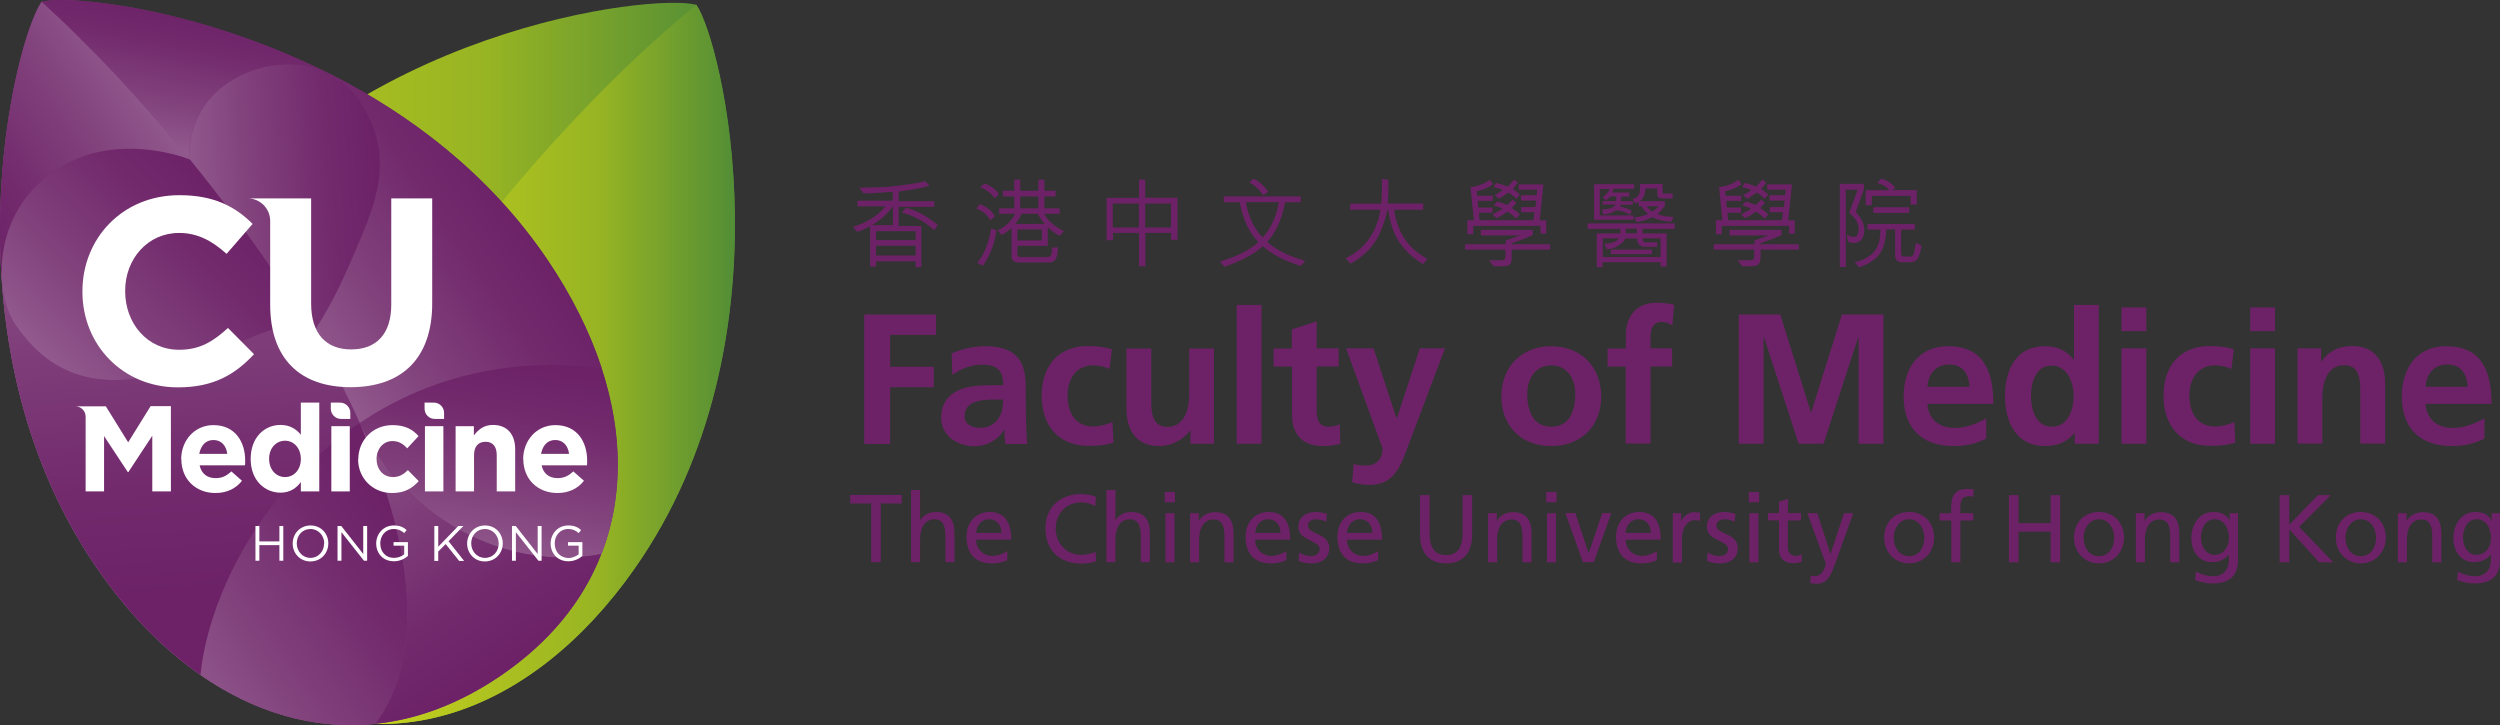 <?xml version="1.0" encoding="UTF-8"?>
<svg id="_圖層_1" data-name="圖層_1" xmlns="http://www.w3.org/2000/svg" xmlns:xlink="http://www.w3.org/1999/xlink" version="1.1" viewBox="0 0 141.02 40.9">
  <rect x="0" y="0" width="141.02" height="40.9" fill="#333333" stroke="none"/>
  <!-- Generator: Adobe Illustrator 29.6.1, SVG Export Plug-In . SVG Version: 2.1.1 Build 9)  -->
  <defs>
    <style>
      .st0 {
        fill: none;
      }

      .st1 {
        fill: url(#linear-gradient2);
      }

      .st2 {
        fill: url(#linear-gradient1);
      }

      .st3 {
        fill: url(#linear-gradient9);
      }

      .st4 {
        fill: url(#linear-gradient3);
      }

      .st5 {
        fill: url(#linear-gradient6);
      }

      .st6 {
        fill: url(#linear-gradient8);
      }

      .st7 {
        fill: url(#linear-gradient7);
      }

      .st8 {
        fill: url(#linear-gradient5);
      }

      .st9 {
        fill: url(#linear-gradient4);
      }

      .st10 {
        fill: url(#linear-gradient12);
      }

      .st11 {
        fill: url(#linear-gradient11);
      }

      .st12 {
        fill: url(#linear-gradient10);
      }

      .st13 {
        fill: url(#linear-gradient);
      }

      .st14 {
        fill: #fff;
      }

      .st15 {
        fill: #6d2267;
      }
    </style>
    <linearGradient id="linear-gradient" x1="6.44" y1="20.5" x2="41.46" y2="20.5" gradientUnits="userSpaceOnUse">
      <stop offset="0" stop-color="#c4d01d"/>
      <stop offset=".6" stop-color="#97b423"/>
      <stop offset="1" stop-color="#4e8b37"/>
    </linearGradient>
    <linearGradient id="linear-gradient1" x1="21.56" y1="20.56" x2="41.97" y2="20.56" xlink:href="#linear-gradient"/>
    <linearGradient id="linear-gradient2" x1="3031.18" y1="4107.48" x2="3061.96" y2="4107.48" gradientTransform="translate(-4814.37 -1663.67) rotate(-34.23)" gradientUnits="userSpaceOnUse">
      <stop offset="0" stop-color="#91598d"/>
      <stop offset=".31" stop-color="#82437d"/>
      <stop offset=".74" stop-color="#722a6d"/>
      <stop offset="1" stop-color="#6d2267"/>
    </linearGradient>
    <linearGradient id="linear-gradient3" x1="3031.18" y1="4106.61" x2="3048.81" y2="4106.61" xlink:href="#linear-gradient2"/>
    <linearGradient id="linear-gradient4" x1="3048.68" y1="4124.15" x2="3056.52" y2="4116.31" xlink:href="#linear-gradient2"/>
    <linearGradient id="linear-gradient5" x1="3035.59" y1="4102.31" x2="3049.07" y2="4099.93" xlink:href="#linear-gradient2"/>
    <linearGradient id="linear-gradient6" x1="3047.14" y1="4098.85" x2="3056.39" y2="4104.19" xlink:href="#linear-gradient2"/>
    <linearGradient id="linear-gradient7" x1="3031.3" y1="4121.48" x2="3046.71" y2="4121.48" xlink:href="#linear-gradient2"/>
    <linearGradient id="linear-gradient8" x1="3048.47" y1="4090.51" x2="3036.07" y2="4090.51" xlink:href="#linear-gradient2"/>
    <linearGradient id="linear-gradient9" x1="3047.18" y1="4114.29" x2="3047.18" y2="4130.47" xlink:href="#linear-gradient2"/>
    <linearGradient id="linear-gradient10" x1="3048.02" y1="4108.15" x2="3061.96" y2="4108.15" xlink:href="#linear-gradient2"/>
    <linearGradient id="linear-gradient11" x1="3047.39" y1="4095.47" x2="3052.92" y2="4089.94" xlink:href="#linear-gradient2"/>
    <linearGradient id="linear-gradient12" x1="3046.61" y1="4097.12" x2="3034.9" y2="4117.4" xlink:href="#linear-gradient2"/>
  </defs>
  <g>
    <g>
      <path class="st15" d="M48.75,17.74h4.05v1.15h-2.59v1.8h2.46v1.15h-2.46v3.2h-1.46v-7.29Z"/>
      <path class="st15" d="M53.67,19.94c.54-.25,1.27-.41,1.87-.41,1.64,0,2.32.68,2.32,2.27v.69c0,.54.01.95.02,1.35.01.41.03.78.06,1.2h-1.23c-.05-.28-.05-.64-.06-.8h-.02c-.32.6-1.02.93-1.66.93-.95,0-1.88-.57-1.88-1.6,0-.8.39-1.27.92-1.53.53-.26,1.22-.31,1.81-.31h.77c0-.87-.39-1.16-1.21-1.16-.6,0-1.19.23-1.66.58l-.04-1.2ZM55.31,24.13c.43,0,.76-.19.98-.48.23-.3.29-.69.29-1.11h-.61c-.63,0-1.56.1-1.56.93,0,.46.39.66.89.66Z"/>
      <path class="st15" d="M62.59,20.81c-.25-.11-.52-.2-.95-.2-.87,0-1.42.69-1.42,1.7s.47,1.75,1.45,1.75c.4,0,.84-.15,1.08-.25l.06,1.16c-.41.13-.82.18-1.4.18-1.76,0-2.65-1.2-2.65-2.84s.92-2.79,2.6-2.79c.56,0,.97.06,1.36.18l-.13,1.11Z"/>
      <path class="st15" d="M68.48,25.03h-1.33v-.73h-.02c-.43.52-1.03.86-1.76.86-1.27,0-1.83-.9-1.83-2.11v-3.39h1.4v2.87c0,.66.01,1.55.91,1.55,1.01,0,1.23-1.1,1.23-1.79v-2.63h1.4v5.38Z"/>
      <path class="st15" d="M69.76,17.2h1.4v7.83h-1.4v-7.83Z"/>
      <path class="st15" d="M72.87,20.68h-1.03v-1.02h1.03v-1.08l1.4-.45v1.52h1.24v1.02h-1.24v2.51c0,.46.13.89.66.89.25,0,.49-.05.64-.15l.04,1.11c-.29.08-.62.13-1.03.13-1.1,0-1.7-.68-1.7-1.74v-2.74Z"/>
      <path class="st15" d="M78.78,23.58h.02l1.29-3.93h1.42l-2.02,5.34c-.45,1.19-.77,2.36-2.23,2.36-.33,0-.67-.05-.99-.15l.09-1.03c.18.06.38.09.72.09.56,0,.91-.39.91-.96l-2.06-5.65h1.55l1.29,3.93Z"/>
      <path class="st15" d="M87.5,19.53c1.6,0,2.82,1.08,2.82,2.85,0,1.55-1.03,2.78-2.82,2.78s-2.81-1.23-2.81-2.78c0-1.78,1.22-2.85,2.81-2.85ZM87.5,24.07c1.08,0,1.36-.96,1.36-1.86,0-.82-.44-1.6-1.36-1.6s-1.35.79-1.35,1.6c0,.89.28,1.86,1.35,1.86Z"/>
      <path class="st15" d="M91.71,20.68h-1.03v-1.02h1.03v-.75c0-1.08.61-1.83,1.71-1.83.35,0,.75.05,1.02.11l-.11,1.16c-.13-.07-.3-.19-.61-.19-.47,0-.62.41-.62.82v.67h1.22v1.02h-1.22v4.35h-1.4v-4.35Z"/>
      <path class="st15" d="M98.08,17.74h2.34l1.73,5.52h.02l1.73-5.52h2.34v7.29h-1.4v-6.01h-.02l-1.96,6.01h-1.4l-1.96-6.01-.02.02v5.99h-1.4v-7.29Z"/>
      <path class="st15" d="M112.04,24.73c-.51.28-1.1.43-1.85.43-1.78,0-2.81-1.02-2.81-2.79,0-1.56.82-2.84,2.5-2.84,1.99,0,2.56,1.37,2.56,3.25h-3.72c.06.87.67,1.36,1.53,1.36.68,0,1.26-.25,1.79-.54v1.14ZM111.1,21.82c-.04-.68-.35-1.26-1.14-1.26s-1.18.54-1.24,1.26h2.38Z"/>
      <path class="st15" d="M117.03,24.43h-.02c-.42.52-.99.73-1.65.73-1.65,0-2.26-1.36-2.26-2.83s.61-2.8,2.26-2.8c.7,0,1.19.24,1.61.75h.02v-3.08h1.4v7.83h-1.36v-.61ZM115.74,24.07c.93,0,1.23-.98,1.23-1.74s-.36-1.71-1.25-1.71-1.16.99-1.16,1.71.26,1.74,1.18,1.74Z"/>
      <path class="st15" d="M119.67,17.34h1.4v1.34h-1.4v-1.34ZM119.67,19.65h1.4v5.38h-1.4v-5.38Z"/>
      <path class="st15" d="M125.87,20.81c-.25-.11-.52-.2-.95-.2-.87,0-1.42.69-1.42,1.7s.47,1.75,1.45,1.75c.4,0,.84-.15,1.08-.25l.06,1.16c-.41.13-.82.18-1.4.18-1.76,0-2.65-1.2-2.65-2.84s.92-2.79,2.6-2.79c.56,0,.97.06,1.36.18l-.13,1.11Z"/>
      <path class="st15" d="M126.93,17.34h1.4v1.34h-1.4v-1.34ZM126.93,19.65h1.4v5.38h-1.4v-5.38Z"/>
      <path class="st15" d="M129.6,19.65h1.33v.73h.02c.44-.62,1.03-.86,1.76-.86,1.27,0,1.83.9,1.83,2.11v3.39h-1.4v-2.87c0-.66-.01-1.55-.91-1.55-1.01,0-1.23,1.1-1.23,1.79v2.63h-1.4v-5.38Z"/>
      <path class="st15" d="M140.14,24.73c-.51.28-1.1.43-1.85.43-1.78,0-2.81-1.02-2.81-2.79,0-1.56.82-2.84,2.5-2.84,1.99,0,2.56,1.37,2.56,3.25h-3.72c.06.87.67,1.36,1.53,1.36.68,0,1.26-.25,1.79-.54v1.14ZM139.2,21.82c-.04-.68-.35-1.26-1.14-1.26s-1.18.54-1.24,1.26h2.38Z"/>
      <path class="st15" d="M49.14,28.4h-1.18v-.48h2.9v.48h-1.18v3.31h-.54v-3.31Z"/>
      <path class="st15" d="M51.39,27.64h.51v1.7h.01c.18-.29.5-.46.89-.46.72,0,1.04.44,1.04,1.19v1.64h-.51v-1.43c0-.65-.14-.96-.59-.99-.58,0-.84.47-.84,1.14v1.28h-.51v-4.07Z"/>
      <path class="st15" d="M56.82,31.6c-.2.07-.42.18-.87.18-.98,0-1.43-.6-1.43-1.5,0-.82.52-1.4,1.3-1.4.92,0,1.22.67,1.22,1.56h-1.98c0,.55.43.92.91.92.34,0,.73-.17.85-.28v.51ZM56.49,30.06c0-.42-.25-.77-.69-.77-.5,0-.71.41-.74.77h1.43Z"/>
      <path class="st15" d="M61.78,28.55c-.24-.14-.5-.21-.78-.21-.87,0-1.45.63-1.45,1.48s.64,1.48,1.43,1.48c.27,0,.64-.07.82-.18l.03.53c-.29.12-.64.14-.86.14-1.2,0-2-.77-2-1.98s.85-1.94,2-1.94c.29,0,.58.04.85.16l-.04.53Z"/>
      <path class="st15" d="M62.41,27.64h.51v1.7h.01c.18-.29.5-.46.89-.46.72,0,1.04.44,1.04,1.19v1.64h-.51v-1.43c0-.65-.14-.96-.59-.99-.58,0-.84.47-.84,1.14v1.28h-.51v-4.07Z"/>
      <path class="st15" d="M66.28,28.33h-.58v-.58h.58v.58ZM65.74,28.95h.51v2.77h-.51v-2.77Z"/>
      <path class="st15" d="M67.13,28.95h.49v.44h.01c.15-.31.52-.5.91-.5.72,0,1.04.44,1.04,1.19v1.64h-.51v-1.43c0-.65-.14-.96-.59-.99-.58,0-.84.47-.84,1.14v1.28h-.51v-2.77Z"/>
      <path class="st15" d="M72.56,31.6c-.2.07-.42.18-.87.18-.98,0-1.43-.6-1.43-1.5,0-.82.52-1.4,1.3-1.4.92,0,1.22.67,1.22,1.56h-1.98c0,.55.43.92.91.92.34,0,.73-.17.85-.28v.51ZM72.23,30.06c0-.42-.25-.77-.69-.77-.5,0-.71.41-.74.77h1.43Z"/>
      <path class="st15" d="M73.29,31.17c.2.13.49.2.63.2.23,0,.52-.1.52-.4,0-.5-1.2-.46-1.2-1.24,0-.57.43-.85.98-.85.24,0,.43.05.63.11l-.04.44c-.11-.07-.42-.14-.54-.14-.26,0-.49.11-.49.34,0,.56,1.2.4,1.2,1.29,0,.59-.47.86-.97.86-.26,0-.53-.03-.76-.15l.03-.46Z"/>
      <path class="st15" d="M77.74,31.6c-.2.07-.42.18-.87.18-.98,0-1.43-.6-1.43-1.5,0-.82.52-1.4,1.3-1.4.92,0,1.22.67,1.22,1.56h-1.98c0,.55.43.92.91.92.34,0,.73-.17.85-.28v.51ZM77.41,30.06c0-.42-.25-.77-.69-.77-.5,0-.71.41-.74.77h1.43Z"/>
      <path class="st15" d="M83.04,30.15c0,1.06-.54,1.63-1.47,1.63s-1.47-.57-1.47-1.63v-2.22h.54v2.15c0,.73.23,1.23.93,1.23s.93-.5.93-1.23v-2.15h.54v2.22Z"/>
      <path class="st15" d="M83.94,28.95h.49v.44h.01c.15-.31.52-.5.91-.5.72,0,1.04.44,1.04,1.19v1.64h-.51v-1.43c0-.65-.14-.96-.59-.99-.58,0-.84.47-.84,1.14v1.28h-.51v-2.77Z"/>
      <path class="st15" d="M87.8,28.33h-.58v-.58h.58v.58ZM87.26,28.95h.51v2.77h-.51v-2.77Z"/>
      <path class="st15" d="M89.9,31.71h-.61l-.99-2.77h.56l.75,2.26h.01l.76-2.26h.51l-.99,2.77Z"/>
      <path class="st15" d="M93.46,31.6c-.2.07-.42.18-.87.18-.98,0-1.43-.6-1.43-1.5,0-.82.52-1.4,1.3-1.4.92,0,1.22.67,1.22,1.56h-1.98c0,.55.43.92.91.92.34,0,.73-.17.85-.28v.51ZM93.12,30.06c0-.42-.25-.77-.69-.77-.5,0-.71.41-.74.77h1.43Z"/>
      <path class="st15" d="M94.35,28.95h.48v.43h.01c.14-.29.43-.49.72-.49.15,0,.23.02.34.04v.46c-.09-.04-.2-.05-.28-.05-.46,0-.75.43-.75,1.13v1.26h-.51v-2.77Z"/>
      <path class="st15" d="M96.33,31.17c.2.13.49.2.63.2.23,0,.52-.1.52-.4,0-.5-1.2-.46-1.2-1.24,0-.57.43-.85.98-.85.24,0,.43.05.63.11l-.04.44c-.11-.07-.42-.14-.54-.14-.26,0-.49.11-.49.34,0,.56,1.2.4,1.2,1.29,0,.59-.47.86-.97.86-.26,0-.53-.03-.76-.15l.03-.46Z"/>
      <path class="st15" d="M99.23,28.33h-.58v-.58h.58v.58ZM98.68,28.95h.51v2.77h-.51v-2.77Z"/>
      <path class="st15" d="M101.58,29.36h-.73v1.51c0,.32.2.49.43.49.16,0,.27-.05.35-.1v.43c-.11.03-.27.08-.43.08-.53,0-.85-.25-.85-.8v-1.62h-.62v-.41h.62v-.64l.51-.16v.8h.73v.41Z"/>
      <path class="st15" d="M102.14,32.46c.07.02.15.04.24.04.46,0,.61-.63.61-.68,0-.06-.07-.2-.1-.29l-.94-2.58h.56l.74,2.29h.01l.76-2.29h.52l-1.02,2.83c-.19.53-.39,1.15-1.06,1.15-.16,0-.25-.02-.35-.04l.03-.42Z"/>
      <path class="st15" d="M107.69,28.88c.84,0,1.41.61,1.41,1.45,0,.79-.58,1.45-1.41,1.45s-1.41-.66-1.41-1.45c0-.84.56-1.45,1.41-1.45ZM107.69,31.37c.6,0,.86-.54.86-1.04,0-.53-.32-1.04-.86-1.04s-.87.51-.87,1.04c0,.49.27,1.04.87,1.04Z"/>
      <path class="st15" d="M110.06,29.36h-.65v-.41h.65v-.26c0-.67.17-1.11.93-1.11.13,0,.24.02.34.03l-.02.41c-.06-.02-.16-.03-.24-.03-.44,0-.49.28-.49.66v.3h.73v.41h-.73v2.36h-.51v-2.36Z"/>
      <path class="st15" d="M113.32,27.93h.54v1.58h1.81v-1.58h.54v3.79h-.54v-1.73h-1.81v1.73h-.54v-3.79Z"/>
      <path class="st15" d="M118.4,28.88c.84,0,1.41.61,1.41,1.45,0,.79-.58,1.45-1.41,1.45s-1.41-.66-1.41-1.45c0-.84.56-1.45,1.41-1.45ZM118.4,31.37c.6,0,.86-.54.86-1.04,0-.53-.32-1.04-.86-1.04s-.87.51-.87,1.04c0,.49.27,1.04.87,1.04Z"/>
      <path class="st15" d="M120.48,28.95h.49v.44h.01c.15-.31.52-.5.91-.5.72,0,1.04.44,1.04,1.19v1.64h-.51v-1.43c0-.65-.14-.96-.59-.99-.58,0-.84.47-.84,1.14v1.28h-.51v-2.77Z"/>
      <path class="st15" d="M126.24,31.59c0,.84-.43,1.32-1.43,1.32-.29,0-.55-.04-.99-.19l.05-.47c.39.18.62.25,1,.25.54,0,.86-.36.86-.95v-.27h-.01c-.22.29-.58.43-.93.43-.79,0-1.18-.65-1.18-1.36s.4-1.47,1.24-1.47c.49,0,.76.18.91.48h.01v-.41h.47v2.65ZM125.73,30.36c0-.57-.27-1.07-.81-1.07s-.77.56-.77,1.03c0,.52.29.98.77.98s.81-.42.81-.94Z"/>
      <path class="st15" d="M128.59,27.93h.54v1.67l1.62-1.67h.72l-1.78,1.79,1.92,2h-.79l-1.69-1.86v1.86h-.54v-3.79Z"/>
      <path class="st15" d="M133.17,28.88c.84,0,1.41.61,1.41,1.45,0,.79-.58,1.45-1.41,1.45s-1.41-.66-1.41-1.45c0-.84.56-1.45,1.41-1.45ZM133.17,31.37c.6,0,.86-.54.86-1.04,0-.53-.32-1.04-.86-1.04s-.87.51-.87,1.04c0,.49.27,1.04.87,1.04Z"/>
      <path class="st15" d="M135.26,28.95h.49v.44h.01c.15-.31.52-.5.91-.5.72,0,1.04.44,1.04,1.19v1.64h-.51v-1.43c0-.65-.14-.96-.59-.99-.58,0-.84.47-.84,1.14v1.28h-.51v-2.77Z"/>
      <path class="st15" d="M141.02,31.59c0,.84-.43,1.32-1.43,1.32-.29,0-.55-.04-.99-.19l.05-.47c.39.18.62.25,1,.25.54,0,.86-.36.86-.95v-.27h-.01c-.22.29-.58.43-.93.43-.79,0-1.18-.65-1.18-1.36s.4-1.47,1.24-1.47c.49,0,.76.18.91.48h.01v-.41h.47v2.65ZM140.51,30.36c0-.57-.27-1.07-.81-1.07s-.77.56-.77,1.03c0,.52.29.98.77.98s.81-.42.81-.94Z"/>
    </g>
    <g>
      <path class="st15" d="M51.65,15.03v-.29h-2.24v.29s-.33,0-.33,0v-2.26c-.23.12-.47.22-.72.31l-.25-.28c.68-.21,1.35-.56,1.83-1.16h-1.57v-.32h1.99s0-.5,0-.5c-.54.03-1.09.09-1.65.09l-.23-.32,1.16-.03c.38-.01.77-.05,1.14-.1l.87-.12c.18-.03.36-.08.53-.12l.25.25c-.54.17-1.15.26-1.74.33v.55h2.01v.32s-2.01,0-2.01,0v1.08h1.28v2.32s-.34,0-.34,0ZM50.37,11.62c-.3.46-.74.82-1.19,1.08h1.19s0-1.08,0-1.08ZM51.65,13.04h-2.23v.5h2.23v-.5ZM51.65,14.41v-.55h-2.23v.55s2.23,0,2.23,0ZM52.69,12.98c-.53-.48-1.15-.82-1.82-.99.08-.09.16-.17.24-.27.67.18,1.26.52,1.8.99l-.22.26Z"/>
      <path class="st15" d="M55.86,12.42c-.16-.29-.47-.55-.79-.66l.2-.24c.33.1.7.38.85.68l-.26.22ZM55.12,14.82c.43-.45.69-1.29.79-1.93l.3.1c-.1.72-.35,1.42-.77,2l-.33-.17ZM56.1,11.2c-.14-.3-.57-.56-.81-.63l.25-.22c.31.11.62.31.81.61l-.26.24ZM57.48,14.81c-.26,0-.42-.13-.42-.34v-1.6c-.2.15-.35.28-.56.39l-.22-.27c.42-.19.78-.52.98-.93h-.9v-.31h.85v-.67h-.64v-.32h.64v-.63h.34v.63h1.02v-.63h.34v.63h.63v.32h-.63v.67h.86v.31h-.87c.14.33.61.74,1.11.97l-.23.27c-.24-.11-.49-.29-.68-.49v1.06h-1.71v.47c0,.1.05.16.19.16h1.49c.3,0,.26-.32.27-.54h.34c-.03.35-.03.85-.5.85h-1.69ZM57.62,12.06c-.07.21-.2.39-.35.57h1.66c-.16-.18-.28-.37-.4-.57h-.91ZM57.39,13.56h1.38v-.62h-1.38v.62ZM57.55,11.08v.67h1.02v-.67h-1.02Z"/>
      <path class="st15" d="M62.42,13.55v-2.39h1.83v-1.03s.35,0,.35,0v1.02h1.82v2.38h-.36v-.39h-1.45v1.88h-.36v-1.88h-1.47v.41h-.36ZM64.24,11.48h-1.47v1.35h1.47v-1.35ZM66.05,11.48h-1.45v1.35h1.45v-1.35Z"/>
      <path class="st15" d="M68.81,14.76c.77-.25,1.54-.53,2.17-1.1-.59-.61-.89-1.42-1.05-2.25h-.9v-.33h4.34v.33h-.88c-.15.82-.45,1.62-1.01,2.24.62.54,1.37.83,2.14,1.07l-.24.28c-.77-.24-1.51-.56-2.14-1.1-.14.08-.27.22-.41.31-.55.36-1.14.63-1.76.84l-.26-.29ZM70.28,11.41c.02.19.08.41.14.6,0,.02.02.04.02.05.11.32.24.62.43.9.11.15.22.32.36.43.51-.55.78-1.26.91-1.99h-1.86ZM71.26,11.02c-.2-.3-.47-.57-.79-.73l.24-.21c.12.04.22.13.33.2.19.14.36.35.5.53l-.29.21Z"/>
      <path class="st15" d="M77.91,11.48c.04-.44.05-.93.04-1.39.12.02.24.03.36.05.02.46.01.91-.03,1.34h2v.35s-1.64,0-1.64,0c.12.88.47,1.69,1.18,2.3.22.19.46.34.7.48l-.25.29c-.74-.43-1.43-1.16-1.7-1.96-.12-.35-.21-.72-.26-1.11-.05.01-.02,0-.04,0-.03.13-.04.17-.07.29-.14.48-.3.97-.55,1.39-.27.44-.63.81-1.06,1.11-.14.09-.27.19-.42.25-.09-.1-.18-.21-.26-.31.77-.34,1.44-1.06,1.72-1.85.1-.29.22-.61.23-.88h-1.7v-.34h1.75Z"/>
      <path class="st15" d="M85.26,14.64c0,.22-.08.32-.28.36-.25.03-.47.03-.73.02l-.25-.34h.7c.2-.03.22-.08.22-.2v-.4h-2.28v-.3h2.3v-.22c.27-.09.53-.19.8-.28h-2.21v-.31h2.93v.29c-.38.18-.78.32-1.19.46v.06h2.17v.3h-2.17v.54ZM85.81,11.96v-.28s.8,0,.8,0l.04-.37h-.85v-.3h.88s.03-.31.03-.31h-1.04v-.3h1.39s-.21,2.03-.21,2.03h.37v.75s-.32,0-.32,0v-.44h-3.8v.47h-.33v-.79h.37s-.19-1.86-.19-1.86c.4-.05.76-.18,1.08-.42l.19.25c-.27.21-.59.33-.92.4l.02.25h.88v.29h-.85l.04.38h.8v.29h-.77l.04.42h3.04l.05-.45h-.77ZM85.52,12.34c-.13-.15-.3-.29-.47-.4h-.03c-.18.15-.4.27-.6.37l-.23-.21c.17-.11.39-.19.56-.33-.15-.09-.33-.13-.49-.18l.19-.22c.11,0,.22.07.33.1l.23.1c.11-.09.21-.21.32-.31l.21.18c-.09.09-.16.2-.27.29.15.11.32.22.46.37l-.22.23ZM84.3,11.01c.16-.08.33-.18.47-.29-.13-.07-.28-.09-.41-.14l-.1-.02.13-.24c.22.05.43.11.64.2h.03c.12-.12.24-.26.34-.39l.22.17c-.08.13-.18.24-.29.35.14.1.27.2.4.32l-.2.25c-.13-.14-.27-.27-.44-.36-.18.12-.34.24-.54.35l-.23-.2Z"/>
      <path class="st15" d="M89.56,12.91v-.31h4.91v.31h-1.82v.26h1.36v1.86h-.34v-.24h-3.27v.28s-.33,0-.33,0v-1.9s1.33,0,1.33,0v-.26h-1.84ZM91.37,11.65c.27.05.45.11.67.24l-.09.22c-.07-.01-.12-.07-.18-.09-.2-.08-.4-.15-.62-.15-.21.16-.46.21-.72.23l-.07-.29c.26,0,.63-.05.79-.27h-.75v-.2s.77,0,.77,0v-.26h-.34c-.07.09-.15.16-.24.22l-.19-.18c.15-.09.34-.29.41-.46h-.57s0,1.49,0,1.49h1.9v.25h-2.22s0-2.01,0-2.01h2.26v.26h-1.17c-.02.08-.04.14-.07.21h.96s0,.23,0,.23h-.46s0,.26,0,.26h.66v.2h-.68s-.04.1-.04.1ZM90.5,13.74h.22c.22-.06.48-.08.59-.3h-.9s0,1.06,0,1.06h3.26s0-1.06,0-1.06h-1c0,.05-.01.09,0,.13.02.06.06.09.14.1h.67s0,.25,0,.25h-.72c-.11,0-.2-.03-.27-.09-.12-.1-.15-.24-.14-.38h-.67c-.12.31-.6.6-1.04.61l-.14-.31ZM90.87,14.08h2.31v.25h-2.31v-.25ZM91.71,13.16h.62v-.26s-.62,0-.62,0v.26ZM93.78,10.37v.46c0,.09.03.09.14.09h.43v.27h-.58c-.2,0-.27-.06-.28-.22v-.34h-.68c0,.28-.08.55-.31.72h1.41v.26c-.1.14-.27.34-.42.46.28.12.59.16.92.16l-.15.28c-.38-.02-.74-.1-1.05-.26-.27.14-.57.23-.88.28l-.15-.26c.28-.03.54-.1.78-.2-.14-.14-.28-.27-.37-.44h-.15v-.23l-.2.08-.16-.26c.3-.04.43-.25.43-.56v-.28h1.28ZM92.88,11.63c.1.12.2.24.34.3.09-.05.17-.12.25-.2.04-.03.07-.08.1-.1h-.69Z"/>
      <path class="st15" d="M99.28,14.64c0,.22-.08.32-.28.36-.26.03-.47.03-.73.02l-.25-.34h.71c.2-.03.22-.08.22-.2v-.4h-2.28v-.3h2.3v-.22c.27-.09.53-.19.8-.28h-2.21v-.31h2.93v.29c-.38.18-.78.32-1.19.46v.06h2.17v.3h-2.16v.54ZM99.83,11.96v-.28s.8,0,.8,0l.04-.37h-.85v-.3h.88s.03-.31.03-.31h-1.04v-.3h1.39s-.21,2.03-.21,2.03h.37v.75s-.32,0-.32,0v-.44h-3.8v.47h-.33v-.79h.37s-.19-1.86-.19-1.86c.4-.05.76-.18,1.08-.42l.19.25c-.27.21-.59.33-.92.4l.02.25h.88v.29h-.85l.04.38h.8v.29h-.77l.04.42h3.04l.05-.45h-.77ZM99.54,12.34c-.13-.15-.3-.29-.47-.4h-.03c-.18.15-.4.27-.6.37l-.23-.21c.17-.11.39-.19.56-.33-.15-.09-.33-.13-.49-.18l.19-.22c.11,0,.22.07.33.1l.23.1c.11-.09.21-.21.32-.31l.21.18c-.09.09-.16.2-.27.29.15.11.32.22.46.37l-.22.23ZM98.32,11.01c.16-.08.33-.18.47-.29-.13-.07-.28-.09-.41-.14l-.1-.02.13-.24c.22.05.43.11.63.2h.03c.12-.12.24-.26.34-.39l.22.17c-.08.13-.18.24-.29.35.14.1.27.2.4.32l-.2.25c-.13-.14-.27-.27-.44-.36-.18.12-.34.24-.54.35l-.23-.2Z"/>
      <path class="st15" d="M104.68,11.94c.12.17.28.33.36.52.16.3.17.75-.02,1.04-.16.19-.42.25-.65.18l-.13-.04-.07-.38c.18.04.44.22.6,0,.17-.35.03-.79-.24-1.05l-.22-.21.48-1.3h-.67s0,4.36,0,4.36h-.34v-4.69s1.36,0,1.36,0v.31l-.45,1.24ZM107.23,14.79c-.22,0-.31-.18-.33-.29v-1.56h-.5c-.02.61-.14,1.28-.66,1.68-.27.21-.56.37-.87.46l-.24-.29c.28-.06.53-.16.76-.31.43-.27.64-.71.66-1.2,0-.1.02-.22.02-.33h-.72v-.32h2.66v.32h-.77v1.35c0,.08.03.14.12.17h.43c.16-.03.18-.22.21-.35l.07-.42.33.15c-.13.51-.14.93-.64.94h-.53ZM107.78,11.54v-.49h-2.2v.53h-.34v-.85h1.33c-.16-.21-.42-.34-.67-.41l.2-.24c.31.06.6.24.81.52l-.17.12h1.38s0,.82,0,.82h-.34ZM107.69,11.69v.32h-2.02v-.32h2.02Z"/>
    </g>
  </g>
  <g>
    <g>
      <path class="st13" d="M39.28.27c-2.42-.66-19.71,1.31-28.69,14.13-5.85,8.35-5.92,17.79,2.3,23.55,8.22,5.76,17.07,2.46,22.91-5.89,8.98-12.82,4.92-29.74,3.47-31.79Z"/>
      <path class="st2" d="M39.28.27c1.45,2.05,5.51,18.97-3.47,31.79-5.85,8.35-14.69,11.65-22.91,5.89-.2-.14-.39-.28-.58-.42,2.32-5.78,5.92-12.38,10.55-18.99C28.23,10.88,34.04,4.53,39.28.27Z"/>
    </g>
    <g>
      <path class="st1" d="M2.35.1c2.43-.63,19.69,1.57,28.49,14.52,5.73,8.43,5.68,17.87-2.62,23.51-8.3,5.64-17.1,2.23-22.83-6.2C-3.41,18.99.87,2.13,2.35.1Z"/>
      <path class="st4" d="M2.36.09s0,0,0,0C.87,2.13-3.41,18.99,5.39,31.93c4.12,6.05,9.82,9.52,15.78,8.9,3.42-4.52,2.21-13.82-5.76-25.54C11.55,9.62,6.87,4.18,2.36.09Z"/>
      <path class="st9" d="M20.28,23.86c.3.62.64,1.22,1.04,1.8,2.99,4.4,8.05,6.47,12.61,5.59,1.26-3.23,1.2-6.84.01-10.48-5.52-.7-10.1.69-13.66,3.09Z"/>
      <path class="st8" d="M10.72,9.01c-.68-.28-4.1-1.38-7.09.3C-.56,11.65-.38,16.47.88,18.33c2.35,3.46,5.56,3.63,9.33,2.45,2.4-.75,5.81-3.32,7.43-1.97-.68-1.14-1.42-2.32-2.23-3.51-1.46-2.15-3.05-4.27-4.69-6.29Z"/>
      <path class="st5" d="M12.26,5.13c-1.35,1.21-1.67,2.93-1.54,3.87h0c1.64,2.02,3.23,4.14,4.69,6.29.81,1.19,1.55,2.36,2.23,3.51,0,0,0,0,0,0,.98-1.52,1.51-2.56,2.36-4.56,1.08-2.53,2.44-5.37.25-8.59-1.89-2.78-5.83-2.48-7.99-.53Z"/>
      <path class="st7" d="M11.31,38.07c3.03,2.11,6.4,3.12,9.87,2.76,2.53-3.35,2.52-9.33-.9-16.97-5.45,3.67-8.52,9.7-8.97,14.21Z"/>
      <path class="st6" d="M3.63,9.3c2.99-1.68,6.41-.57,7.09-.3C8.02,5.69,5.16,2.63,2.36.09c0,0,0,0,0,0C1.47,1.3-.39,7.7.07,15.41c0,0,.01,0,.02,0-.03-2.1.86-4.61,3.54-6.11Z"/>
      <path class="st3" d="M21.31,25.66c-.38-.56-.72-1.14-1-1.72,3.39,7.61,3.39,13.55.86,16.89,2.34-.24,4.71-1.11,7.05-2.7,2.82-1.92,4.68-4.27,5.69-6.87-4.56.88-9.61-1.19-12.61-5.59Z"/>
      <path class="st12" d="M18.59,4.16s0,0-.01,0c.64.33,1.22.82,1.68,1.49,2.19,3.21.83,6.05-.25,8.59-.85,2-1.39,3.05-2.36,4.56,0,0,0,0,0,0,1.04,1.75,1.91,3.44,2.64,5.06,3.56-2.4,8.13-3.79,13.66-3.09-.68-2.07-1.72-4.14-3.09-6.16-3.3-4.86-7.8-8.2-12.25-10.45Z"/>
      <path class="st11" d="M10.72,9.01h0c-.13-.94.19-2.66,1.54-3.87,1.64-1.47,4.28-2,6.29-.98,0,0,.03.02.03.01,0,0,0,0,.01,0C11.18.43,3.87-.3,2.35.1c0,0,0,0,0,0,2.8,2.54,5.67,5.6,8.37,8.92,0,0,0,0,0,0Z"/>
      <path class="st10" d="M10.21,20.78c-3.76,1.18-6.97,1.01-9.33-2.45-.46-.67-.77-1.73-.79-2.92h-.02c.31,5.31,1.73,11.24,5.32,16.52,1.73,2.54,3.73,4.62,5.92,6.14.45-4.5,3.52-10.54,8.97-14.21-.07-.18-1.4-3.11-2.63-5.05-1.63-1.35-5.04,1.22-7.43,1.97Z"/>
    </g>
    <g>
      <g>
        <path class="st14" d="M14.41,29.67h.22v.87h1.13v-.87h.22v1.96h-.22v-.88h-1.13v.88h-.22v-1.96Z"/>
        <path class="st14" d="M16.51,30.66h0c0-.55.41-1.02,1.01-1.02s1,.47,1,1.01h0c0,.55-.41,1.02-1.01,1.02s-1-.47-1-1.01ZM18.29,30.66h0c0-.45-.33-.82-.78-.82s-.77.36-.77.81h0c0,.45.33.82.77.82s.77-.36.77-.81Z"/>
        <path class="st14" d="M19.04,29.67h.21l1.24,1.58v-1.58h.22v1.96h-.18l-1.27-1.61v1.61h-.22v-1.96Z"/>
        <path class="st14" d="M21.22,30.66h0c0-.54.4-1.02.99-1.02.33,0,.54.09.73.26l-.14.17c-.15-.13-.32-.23-.6-.23-.44,0-.75.37-.75.81h0c0,.47.3.82.78.82.22,0,.43-.09.57-.2v-.49h-.6v-.2h.81v.78c-.18.16-.46.3-.79.3-.62,0-1-.45-1-1.01Z"/>
        <path class="st14" d="M24.5,29.67h.22v1.17l1.13-1.17h.29l-.84.86.88,1.11h-.28l-.76-.95-.42.42v.53h-.22v-1.96Z"/>
        <path class="st14" d="M26.35,30.66h0c0-.55.41-1.02,1.01-1.02s1,.47,1,1.01h0c0,.55-.41,1.02-1.01,1.02s-1-.47-1-1.01ZM28.13,30.66h0c0-.45-.33-.82-.78-.82s-.77.36-.77.81h0c0,.45.33.82.78.82s.77-.36.77-.81Z"/>
        <path class="st14" d="M28.88,29.67h.21l1.24,1.58v-1.58h.22v1.96h-.18l-1.27-1.61v1.61h-.22v-1.96Z"/>
        <path class="st14" d="M31.06,30.66h0c0-.54.4-1.02.99-1.02.33,0,.54.09.73.26l-.14.17c-.15-.13-.32-.23-.6-.23-.44,0-.75.37-.75.81h0c0,.47.3.82.78.82.22,0,.43-.09.57-.2v-.49h-.6v-.2h.81v.78c-.18.16-.46.3-.79.3-.62,0-1-.45-1-1.01Z"/>
      </g>
      <g>
        <path class="st14" d="M4.65,16.46v-.03c0-2.98,2.25-5.42,5.47-5.42,1.98,0,3.16.66,4.13,1.62l-1.47,1.69c-.81-.73-1.63-1.18-2.68-1.18-1.77,0-3.04,1.47-3.04,3.26v.03c0,1.8,1.24,3.3,3.04,3.3,1.2,0,1.93-.48,2.76-1.23l1.47,1.48c-1.08,1.15-2.28,1.87-4.3,1.87-3.09,0-5.38-2.38-5.38-5.39Z"/>
        <path class="st14" d="M22.07,11.18v6.01c0,1.66-.85,2.52-2.26,2.52s-2.26-.88-2.26-2.59v-5.93h-3.58c.7,0,1.27.57,1.27,1.27v4.72c0,3.09,1.72,4.66,4.54,4.66s4.6-1.56,4.6-4.73v-5.92h-2.31Z"/>
      </g>
      <g>
        <path class="st14" d="M10.22,25.91h0c0-1.06.75-1.93,1.82-1.93,1.23,0,1.79.95,1.79,2,0,.08,0,.18-.01.27h-2.56c.1.47.43.72.9.72.35,0,.6-.11.89-.38l.6.53c-.34.43-.84.69-1.5.69-1.11,0-1.92-.78-1.92-1.9ZM12.82,25.6c-.06-.47-.34-.78-.78-.78s-.71.31-.8.78h1.57Z"/>
        <path class="st14" d="M14.14,25.89h0c0-1.24.8-1.92,1.68-1.92.56,0,.9.25,1.15.55v-1.81h1.04v5.01h-1.04v-.53c-.25.34-.6.6-1.15.6-.86,0-1.68-.67-1.68-1.9ZM16.97,25.89h0c0-.62-.4-1.03-.89-1.03s-.9.4-.9,1.02h0c0,.63.41,1.03.9,1.03s.89-.4.89-1.02Z"/>
        <path class="st14" d="M20.21,25.91h0c0-1.06.8-1.93,1.93-1.93.69,0,1.13.23,1.47.62l-.64.69c-.23-.25-.47-.41-.84-.41-.52,0-.89.46-.89,1h0c0,.58.36,1.03.93,1.03.35,0,.59-.15.84-.39l.61.62c-.36.39-.77.67-1.5.67-1.11,0-1.92-.85-1.92-1.9Z"/>
        <path class="st14" d="M25.69,24.04h1.04v.52c.24-.31.55-.59,1.08-.59.79,0,1.25.52,1.25,1.37v2.38h-1.04v-2.05c0-.49-.23-.75-.63-.75s-.65.25-.65.75v2.05h-1.04v-3.68Z"/>
        <path class="st14" d="M29.51,25.91h0c0-1.06.75-1.93,1.82-1.93,1.23,0,1.79.95,1.79,2,0,.08,0,.18-.01.27h-2.56c.1.47.43.72.9.72.35,0,.6-.11.89-.38l.6.53c-.34.43-.84.69-1.5.69-1.11,0-1.92-.78-1.92-1.9ZM32.1,25.6c-.06-.47-.34-.78-.78-.78s-.71.31-.8.78h1.57Z"/>
        <path class="st14" d="M8.49,22.92l-1.26,2.03-1.26-2.03h-1.72c.32,0,.58.26.58.58v4.22h1.04v-3.12l1.34,2.03h.03l1.35-2.05v3.14h1.05v-4.81h-1.14Z"/>
        <g>
          <path class="st14" d="M19.18,22.71h-.52v.34c0,.32.26.58.57.58h.53v-.34c0-.32-.26-.58-.58-.58Z"/>
          <rect class="st14" x="18.69" y="24.04" width="1.04" height="3.68"/>
        </g>
        <g>
          <path class="st14" d="M24.46,22.71h-.51v.34c0,.32.25.58.57.58h.53v-.34c0-.32-.26-.58-.58-.58Z"/>
          <rect class="st14" x="23.97" y="24.04" width="1.04" height="3.68"/>
        </g>
      </g>
    </g>
  </g>
  <rect class="st0" x="41.46" y="17.76" width="7.28" height="7.28"/>
</svg>